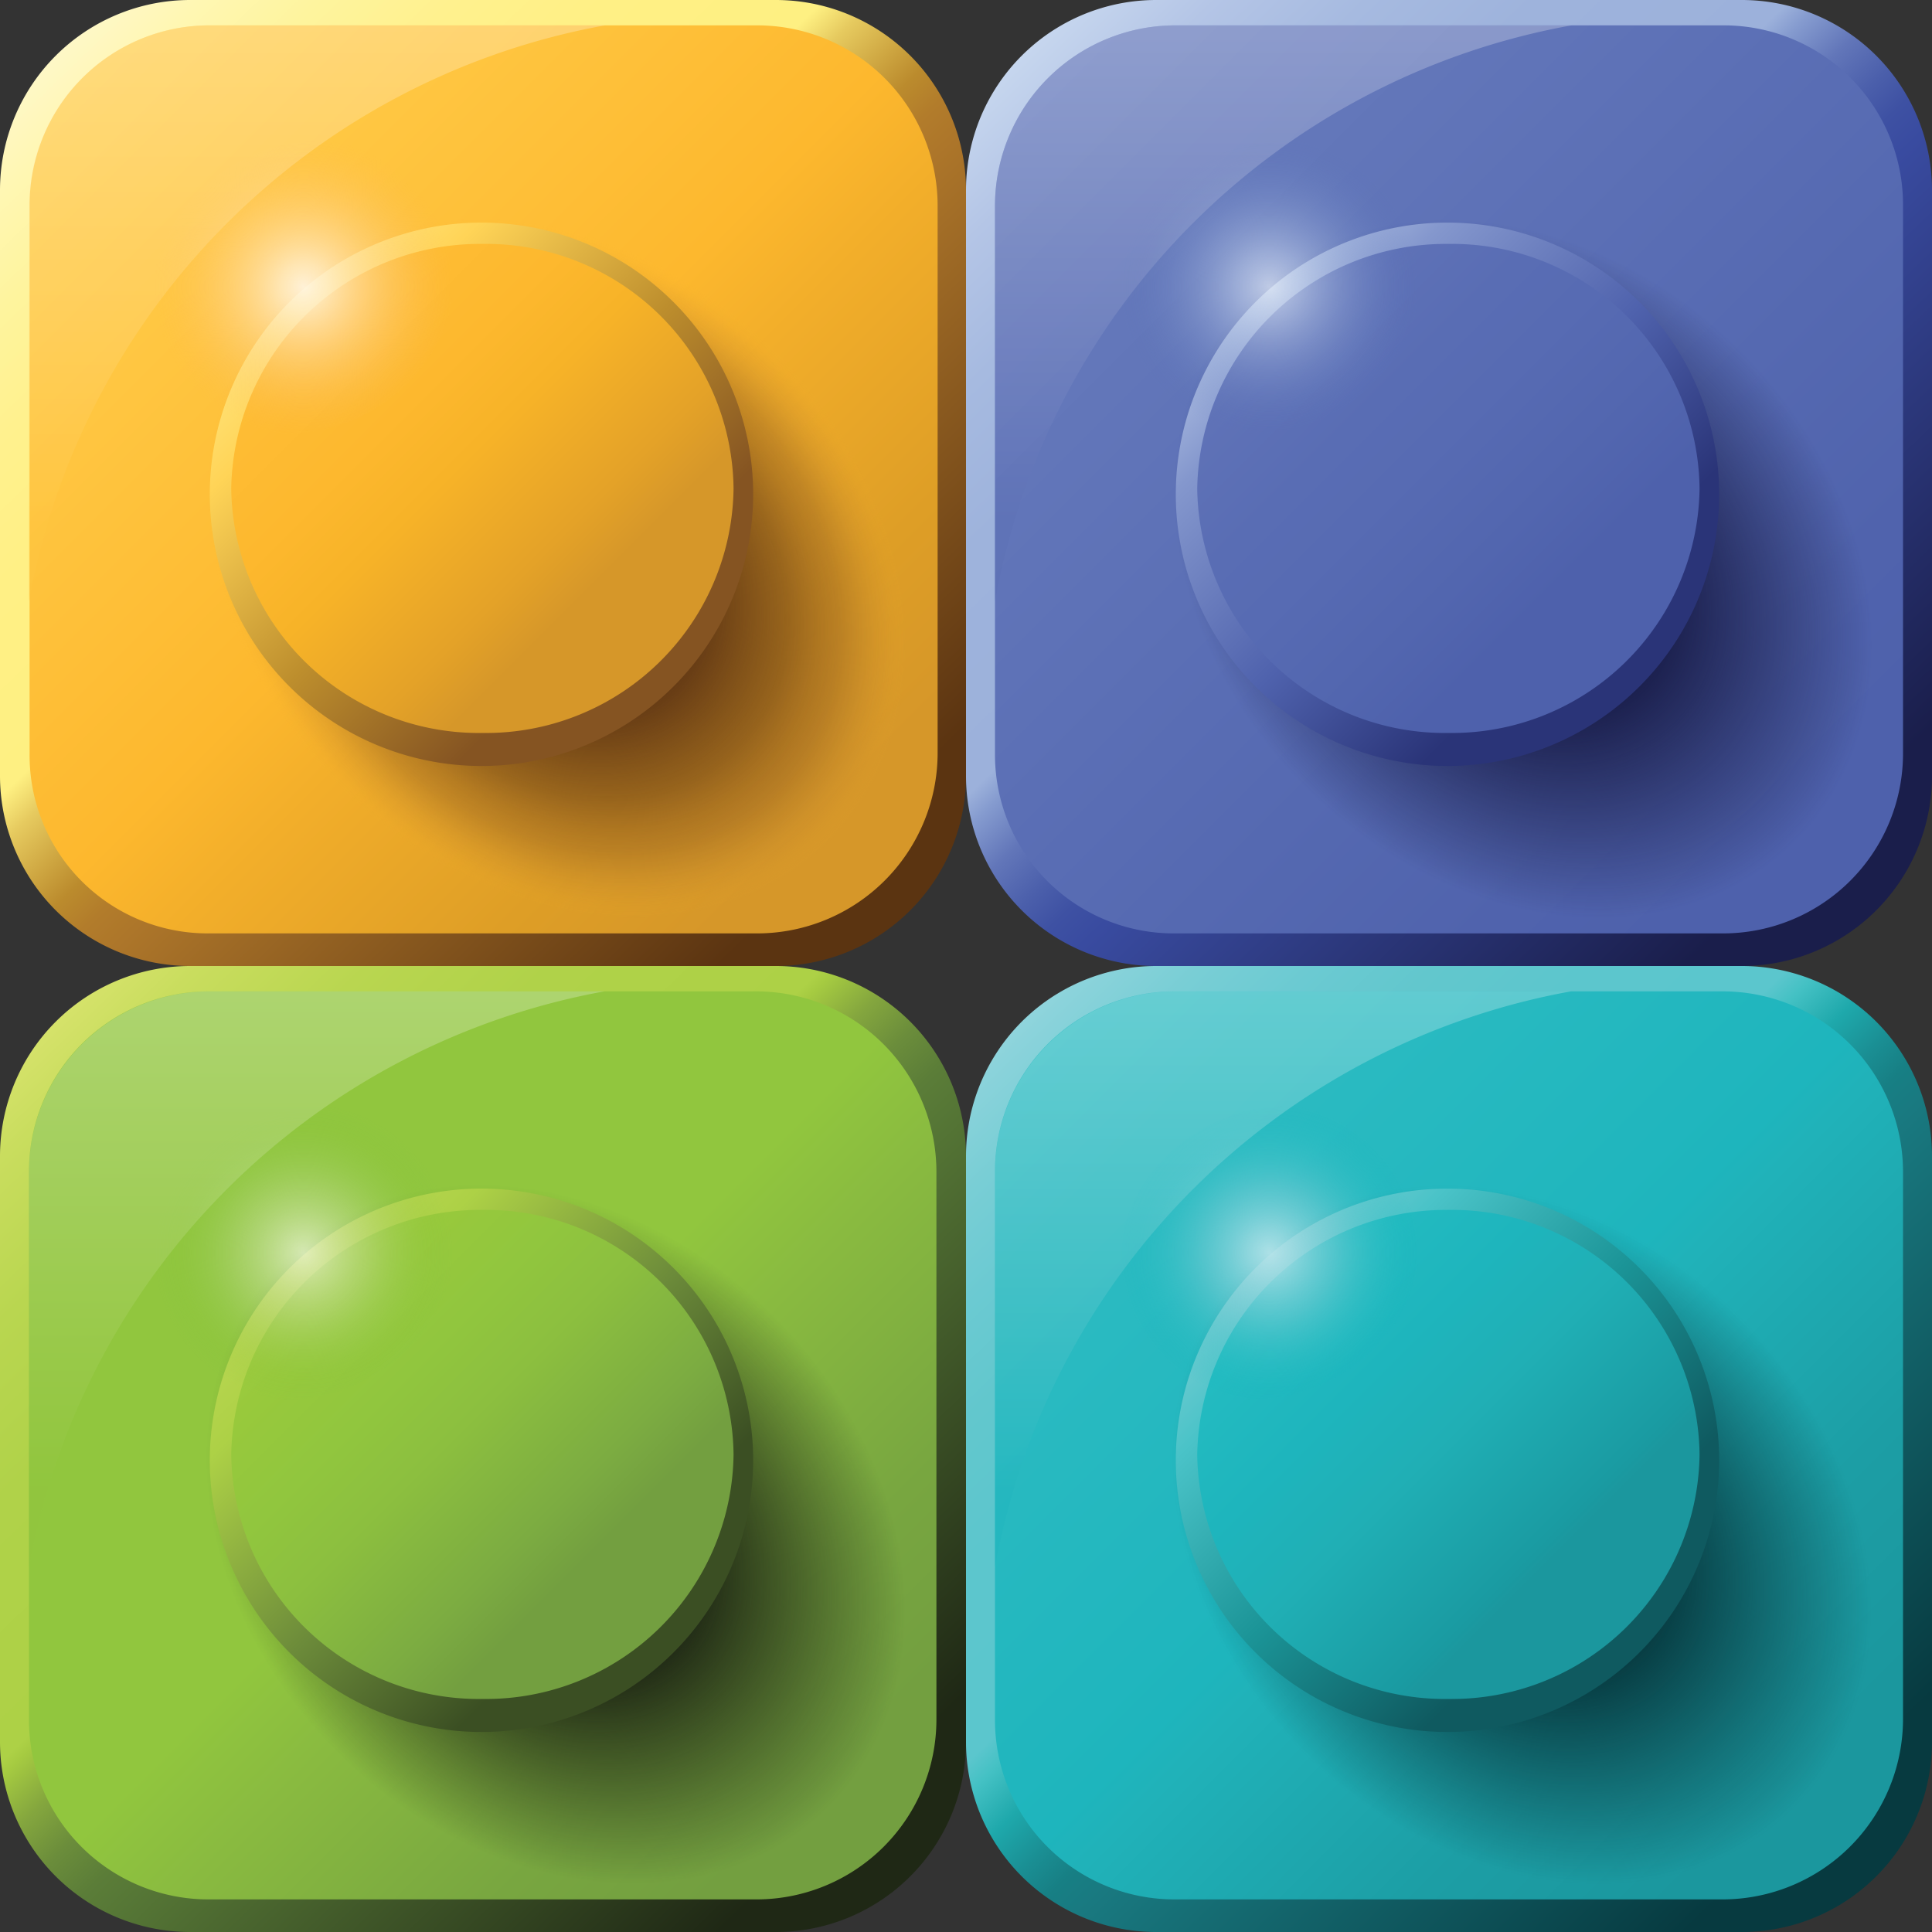 <svg xmlns="http://www.w3.org/2000/svg" xmlns:xlink="http://www.w3.org/1999/xlink" viewBox="0 0 32 32"><rect x="0" y="0" width="32" height="32" fill="#333333" stroke="none"/><linearGradient id="a" x1="-7448.91" x2="-7275.85" y1="-11029.15" y2="-10850.12" gradientTransform="rotate(180 -283.48 -415.17) scale(.078)" gradientUnits="userSpaceOnUse"><stop offset="0" stop-color="#1f2815"/><stop offset=".37" stop-color="#567736"/><stop offset=".4" stop-color="#5b7d38"/><stop offset=".44" stop-color="#6b8d3b"/><stop offset=".48" stop-color="#84a63e"/><stop offset=".52" stop-color="#a5ca41"/><stop offset=".53" stop-color="#add146"/><stop offset=".69" stop-color="#b0d249"/><stop offset=".8" stop-color="#b9d650"/><stop offset=".9" stop-color="#c9dd5e"/><stop offset=".98" stop-color="#dce571"/><stop offset="1" stop-color="#e1e775"/></linearGradient><path fill="url(#a)" d="M3.15 32h9.7A3.15 3.15 0 0 0 16 28.85v-9.7A3.15 3.15 0 0 0 12.85 16h-9.7A3.15 3.15 0 0 0 0 19.15v9.7A3.15 3.15 0 0 0 3.15 32z"/><linearGradient id="b" x1="-7445.42" x2="-7275.24" y1="-11022.05" y2="-10851.87" gradientTransform="rotate(180 -283.48 -415.17) scale(.078)" gradientUnits="userSpaceOnUse"><stop offset="0" stop-color="#739f40"/><stop offset=".13" stop-color="#78a640"/><stop offset=".33" stop-color="#89ba40"/><stop offset=".43" stop-color="#91c63e"/><stop offset="1" stop-color="#91c63e"/></linearGradient><path fill="url(#b)" d="M3.45 31.46h9.09a2.98 2.98 0 0 0 2.97-2.98V19.4a2.99 2.99 0 0 0-2.97-2.98H3.45A2.98 2.98 0 0 0 .48 19.4v9.09a2.97 2.97 0 0 0 2.97 2.97z"/><radialGradient id="c" cx="-10535.35" cy="-2487.06" r="51.16" gradientTransform="rotate(-135.01 -597.1 -386.23) scale(.125 .1)" gradientUnits="userSpaceOnUse"><stop offset="0" stop-color="#1f2815"/><stop offset=".42" stop-color="#1f2815" stop-opacity=".98"/><stop offset=".92" stop-color="#1f2815" stop-opacity=".14"/><stop offset="1" stop-color="#1f2815" stop-opacity="0"/></radialGradient><path fill="url(#c)" d="M4.71 20.3c-2.5 2.16-2.54 6.21-.09 9.04 2.45 2.82 6.46 3.36 8.96 1.2 2.5-2.16 2.54-6.21.09-9.04-2.44-2.82-6.46-3.36-8.96-1.2z"/><linearGradient id="d" x1="-7400.66" x2="-7320.63" y1="-10977.88" y2="-10897.85" gradientTransform="rotate(180 -283.48 -415.17) scale(.078)" gradientUnits="userSpaceOnUse"><stop offset="0" stop-color="#3b4f23"/><stop offset=".32" stop-color="#6c8b3a"/><stop offset=".69" stop-color="#add146"/><stop offset="1" stop-color="#c7dc5f"/></linearGradient><path fill="url(#d)" d="M3.48 23.97a4.5 4.5 0 1 0 8.99.01 4.5 4.5 0 0 0-8.99-.01z"/><linearGradient id="e" x1="-7395.59" x2="-7322.17" y1="-10974.09" y2="-10900.67" gradientTransform="rotate(180 -283.48 -415.17) scale(.078)" gradientUnits="userSpaceOnUse"><stop offset="0" stop-color="#739f40"/><stop offset=".12" stop-color="#7cac41"/><stop offset=".37" stop-color="#8cbf3f"/><stop offset=".53" stop-color="#91c63e"/><stop offset=".71" stop-color="#98c93c"/><stop offset=".97" stop-color="#aad044"/><stop offset="1" stop-color="#add146"/></linearGradient><path fill="url(#e)" d="M3.83 24.09a4.1 4.1 0 0 0 4.16 4.05 4.1 4.1 0 0 0 4.16-4.05 4.1 4.1 0 0 0-4.16-4.05 4.12 4.12 0 0 0-4.16 4.05z"/><radialGradient id="f" cx="4666.54" cy="6842.45" r="15.43" gradientTransform="matrix(.16 0 0 .16 -741.62 -1074.04)" gradientUnits="userSpaceOnUse"><stop offset="0" stop-color="#f3f8e5" stop-opacity=".7"/><stop offset=".14" stop-color="#e5f0cf" stop-opacity=".6"/><stop offset=".44" stop-color="#c1dd97" stop-opacity=".4"/><stop offset=".85" stop-color="#86c440" stop-opacity=".1"/><stop offset="1" stop-color="#6ebe45" stop-opacity="0"/></radialGradient><path fill="url(#f)" d="M2.88 22.21c.73 1.06 2.27 1.29 3.46.47 1.19-.8 1.56-2.32.84-3.39S4.91 18 3.72 18.82c-1.2.82-1.56 2.32-.84 3.39z"/><linearGradient id="g" x1="-7326.46" x2="-7326.46" y1="-10961.79" y2="-10839.65" gradientTransform="rotate(180 -283.48 -415.17) scale(.078)" gradientUnits="userSpaceOnUse"><stop offset="0" stop-color="#91c63e"/><stop offset=".24" stop-color="#acd264"/><stop offset="1" stop-color="#fff"/></linearGradient><path fill="url(#g)" d="M.48 25.96V19.4a2.99 2.99 0 0 1 2.97-2.98h6.56a11.84 11.84 0 0 0-9.53 9.54z" opacity=".3"/><linearGradient id="h" x1="-7525.75" x2="-7352.69" y1="-10901.12" y2="-10722.09" gradientTransform="rotate(180 -278.48 -410.17) scale(.078)" gradientUnits="userSpaceOnUse"><stop offset="0" stop-color="#073a40"/><stop offset=".37" stop-color="#197980"/><stop offset=".4" stop-color="#177f84"/><stop offset=".43" stop-color="#1a8e93"/><stop offset=".47" stop-color="#1ea8ab"/><stop offset=".51" stop-color="#44c1c4"/><stop offset=".53" stop-color="#5bc6cd"/><stop offset=".65" stop-color="#5cc6cd"/><stop offset=".74" stop-color="#62c7cd"/><stop offset=".81" stop-color="#6bcad2"/><stop offset=".88" stop-color="#79ced5"/><stop offset=".94" stop-color="#8bd3db"/><stop offset="1" stop-color="#a4dbe1"/></linearGradient><path fill="url(#h)" d="M19.15 32h9.7A3.15 3.15 0 0 0 32 28.85v-9.7A3.15 3.15 0 0 0 28.85 16h-9.7A3.15 3.15 0 0 0 16 19.15v9.7A3.15 3.15 0 0 0 19.15 32z"/><linearGradient id="i" x1="-7522.27" x2="-7352.09" y1="-10894.02" y2="-10723.84" gradientTransform="rotate(180 -278.48 -410.17) scale(.078)" gradientUnits="userSpaceOnUse"><stop offset="0" stop-color="#1b979e"/><stop offset=".16" stop-color="#1c9ea5"/><stop offset=".39" stop-color="#20b2b9"/><stop offset=".43" stop-color="#1eb5bd"/><stop offset="1" stop-color="#35bfc5"/></linearGradient><path fill="url(#i)" d="M19.45 31.46h9.09a2.99 2.99 0 0 0 2.98-2.98V19.4a2.99 2.99 0 0 0-2.98-2.98h-9.09a2.98 2.98 0 0 0-2.97 2.98v9.09a2.97 2.97 0 0 0 2.97 2.97z"/><radialGradient id="j" cx="-10535.35" cy="-2359.06" r="51.15" gradientTransform="rotate(-135.01 -591.75 -383.14) scale(.125 .1)" gradientUnits="userSpaceOnUse"><stop offset="0" stop-color="#073a40"/><stop offset=".42" stop-color="#073a40" stop-opacity=".98"/><stop offset=".92" stop-color="#073a40" stop-opacity=".14"/><stop offset="1" stop-color="#073a40" stop-opacity="0"/></radialGradient><path fill="url(#j)" d="M20.71 20.3c-2.5 2.16-2.54 6.21-.09 9.04 2.45 2.82 6.46 3.36 8.96 1.2 2.5-2.16 2.54-6.21.09-9.04-2.44-2.82-6.46-3.36-8.96-1.2z"/><linearGradient id="k" x1="-7477.49" x2="-7397.46" y1="-10849.85" y2="-10769.82" gradientTransform="rotate(180 -278.48 -410.17) scale(.078)" gradientUnits="userSpaceOnUse"><stop offset="0" stop-color="#0f5a60"/><stop offset=".35" stop-color="#1b9497"/><stop offset=".69" stop-color="#4ac3c8"/><stop offset=".86" stop-color="#79cdd3"/><stop offset="1" stop-color="#a4dbe1"/></linearGradient><path fill="url(#k)" d="M19.48 23.97a4.5 4.5 0 1 0 8.99.01 4.5 4.5 0 0 0-8.99-.01z"/><linearGradient id="l" x1="-7472.42" x2="-7398.99" y1="-10846.07" y2="-10772.64" gradientTransform="rotate(180 -278.48 -410.17) scale(.078)" gradientUnits="userSpaceOnUse"><stop offset="0" stop-color="#1b979e"/><stop offset=".04" stop-color="#1a9ba2"/><stop offset=".33" stop-color="#20afb5"/><stop offset=".53" stop-color="#1eb5bd"/><stop offset=".82" stop-color="#25bdc2"/><stop offset="1" stop-color="#35bfc5"/></linearGradient><path fill="url(#l)" d="M19.83 24.09a4.1 4.1 0 0 0 4.16 4.05 4.1 4.1 0 0 0 4.16-4.05 4.1 4.1 0 0 0-4.16-4.05 4.12 4.12 0 0 0-4.16 4.05z"/><radialGradient id="m" cx="4766.54" cy="6842.45" r="15.43" gradientTransform="matrix(.16 0 0 .16 -741.62 -1074.04)" gradientUnits="userSpaceOnUse"><stop offset="0" stop-color="#bce5eb" stop-opacity=".9"/><stop offset=".15" stop-color="#aadee5" stop-opacity=".77"/><stop offset=".44" stop-color="#7ecfd7" stop-opacity=".5"/><stop offset=".86" stop-color="#27bec3" stop-opacity=".13"/><stop offset="1" stop-color="#00b3b9" stop-opacity="0"/></radialGradient><path fill="url(#m)" d="M18.88 22.21c.73 1.06 2.27 1.29 3.46.47 1.19-.8 1.56-2.32.84-3.39-.73-1.06-2.27-1.29-3.46-.47s-1.56 2.32-.84 3.39z"/><linearGradient id="n" x1="-7403.29" x2="-7403.29" y1="-10833.8" y2="-10711.66" gradientTransform="rotate(180 -278.48 -410.17) scale(.078)" gradientUnits="userSpaceOnUse"><stop offset="0" stop-color="#1eb5bd"/><stop offset=".3" stop-color="#67c9cf"/><stop offset="1" stop-color="#fff"/></linearGradient><path fill="url(#n)" d="M16.48 25.96V19.4a2.99 2.99 0 0 1 2.98-2.98h6.56a11.84 11.84 0 0 0-9.54 9.54z" opacity=".3"/><linearGradient id="o" x1="-7653.78" x2="-7480.71" y1="-10824.3" y2="-10645.27" gradientTransform="rotate(180 -283.48 -415.17) scale(.078)" gradientUnits="userSpaceOnUse"><stop offset="0" stop-color="#1a1e4b"/><stop offset=".37" stop-color="#394ba0"/><stop offset=".4" stop-color="#3e51a3"/><stop offset=".43" stop-color="#4b5fab"/><stop offset=".47" stop-color="#6276b9"/><stop offset=".51" stop-color="#859bcf"/><stop offset=".53" stop-color="#9cb1db"/><stop offset=".68" stop-color="#9eb3dc"/><stop offset=".78" stop-color="#a6bae0"/><stop offset=".87" stop-color="#b4c5e6"/><stop offset=".96" stop-color="#c8d8ef"/><stop offset="1" stop-color="#d6e3f4"/></linearGradient><path fill="url(#o)" d="M19.15 16h9.7A3.15 3.15 0 0 0 32 12.85v-9.7A3.15 3.15 0 0 0 28.85 0h-9.7A3.15 3.15 0 0 0 16 3.15v9.7A3.15 3.15 0 0 0 19.15 16z"/><linearGradient id="p" x1="-7650.35" x2="-7480.18" y1="-10817.12" y2="-10646.95" gradientTransform="rotate(180 -283.48 -415.17) scale(.078)" gradientUnits="userSpaceOnUse"><stop offset="0" stop-color="#4e61ac"/><stop offset=".12" stop-color="#5063ad"/><stop offset=".31" stop-color="#5569b1"/><stop offset=".43" stop-color="#596db4"/><stop offset=".98" stop-color="#6c80bf"/><stop offset="1" stop-color="#6e80bf"/></linearGradient><path fill="url(#p)" d="M19.45 15.46h9.1a2.98 2.98 0 0 0 2.97-2.98V3.4A2.97 2.97 0 0 0 28.55.42h-9.09a2.99 2.99 0 0 0-2.98 2.98v9.09a2.96 2.96 0 0 0 2.97 2.97z"/><radialGradient id="q" cx="-10663.47" cy="-2359.07" r="51.16" gradientTransform="rotate(-135.01 -603.06 -394.46) scale(.125 .1)" gradientUnits="userSpaceOnUse"><stop offset="0" stop-color="#1a1e4b"/><stop offset=".42" stop-color="#1a1e4b" stop-opacity=".98"/><stop offset=".92" stop-color="#1a1e4b" stop-opacity=".14"/><stop offset="1" stop-color="#1a1e4b" stop-opacity="0"/></radialGradient><path fill="url(#q)" d="M20.73 4.3c-2.5 2.16-2.54 6.21-.09 9.04s6.46 3.36 8.96 1.2c2.5-2.16 2.55-6.21.09-9.04-2.45-2.83-6.46-3.36-8.96-1.2z"/><linearGradient id="r" x1="-7605.52" x2="-7525.49" y1="-10773.02" y2="-10692.99" gradientTransform="rotate(180 -283.48 -415.17) scale(.078)" gradientUnits="userSpaceOnUse"><stop offset="0" stop-color="#2a3478"/><stop offset=".32" stop-color="#4f62ad"/><stop offset=".69" stop-color="#8497cd"/><stop offset=".91" stop-color="#bccce9"/><stop offset="1" stop-color="#d6e3f4"/></linearGradient><path fill="url(#r)" d="M19.48 7.97a4.5 4.5 0 1 0 8.99.01 4.5 4.5 0 0 0-8.99-.01z"/><linearGradient id="s" x1="-7600.45" x2="-7527.02" y1="-10769.23" y2="-10695.81" gradientTransform="rotate(180 -283.48 -415.17) scale(.078)" gradientUnits="userSpaceOnUse"><stop offset="0" stop-color="#4e61ac"/><stop offset=".15" stop-color="#5266af"/><stop offset=".38" stop-color="#576bb3"/><stop offset=".53" stop-color="#596db4"/><stop offset=".74" stop-color="#5f72b7"/><stop offset="1" stop-color="#6e80bf"/></linearGradient><path fill="url(#s)" d="M19.83 8.09a4.1 4.1 0 0 0 4.16 4.05 4.1 4.1 0 0 0 4.16-4.05 4.1 4.1 0 0 0-4.16-4.05 4.12 4.12 0 0 0-4.16 4.05z"/><radialGradient id="t" cx="4766.54" cy="6742.45" r="15.43" gradientTransform="matrix(.16 0 0 .16 -741.62 -1074.04)" gradientUnits="userSpaceOnUse"><stop offset="0" stop-color="#e8f0f9" stop-opacity=".7"/><stop offset=".22" stop-color="#cbd9ef" stop-opacity=".55"/><stop offset=".68" stop-color="#859cd0" stop-opacity=".22"/><stop offset="1" stop-color="#5471b7" stop-opacity="0"/></radialGradient><path fill="url(#t)" d="M18.88 6.21c.73 1.06 2.27 1.29 3.46.47 1.19-.8 1.56-2.32.84-3.39-.73-1.06-2.27-1.29-3.46-.47s-1.56 2.32-.84 3.39z"/><linearGradient id="u" x1="-7531.41" x2="-7531.41" y1="-10757" y2="-10634.86" gradientTransform="rotate(180 -283.48 -415.17) scale(.078)" gradientUnits="userSpaceOnUse"><stop offset="0" stop-color="#596db4"/><stop offset=".09" stop-color="#6677ba"/><stop offset="1" stop-color="#fff"/></linearGradient><path fill="url(#u)" d="M16.48 9.96V3.4A2.99 2.99 0 0 1 19.46.42h6.57a11.83 11.83 0 0 0-9.55 9.54z" opacity=".3"/><linearGradient id="v" x1="-7576.93" x2="-7403.87" y1="-10952.32" y2="-10773.29" gradientTransform="rotate(180 -288.48 -420.17) scale(.078)" gradientUnits="userSpaceOnUse"><stop offset="0" stop-color="#5b3411"/><stop offset=".37" stop-color="#ad762a"/><stop offset=".4" stop-color="#b27c2b"/><stop offset=".43" stop-color="#bb8b2d"/><stop offset=".46" stop-color="#cea641"/><stop offset=".5" stop-color="#e6ca5f"/><stop offset=".53" stop-color="#fef082"/><stop offset=".66" stop-color="#fff085"/><stop offset=".75" stop-color="#fff18e"/><stop offset=".83" stop-color="#fef49e"/><stop offset=".9" stop-color="#fff7b3"/><stop offset=".97" stop-color="#fef8ce"/><stop offset="1" stop-color="#fdfbe1"/></linearGradient><path fill="url(#v)" d="M3.15 16h9.7A3.15 3.15 0 0 0 16 12.85v-9.7A3.15 3.15 0 0 0 12.85 0h-9.7A3.15 3.15 0 0 0 0 3.15v9.7A3.15 3.15 0 0 0 3.15 16z"/><linearGradient id="w" x1="-7573.5" x2="-7403.32" y1="-10945.17" y2="-10774.99" gradientTransform="rotate(180 -288.48 -420.17) scale(.078)" gradientUnits="userSpaceOnUse"><stop offset="0" stop-color="#d69729"/><stop offset=".13" stop-color="#de9e26"/><stop offset=".33" stop-color="#f2ae2a"/><stop offset=".43" stop-color="#fdb82e"/><stop offset=".75" stop-color="#ffc844"/><stop offset="1" stop-color="#ffd457"/></linearGradient><path fill="url(#w)" d="M3.45 15.46h9.1a2.99 2.99 0 0 0 2.98-2.98V3.4A2.99 2.99 0 0 0 12.55.42H3.46A2.98 2.98 0 0 0 .49 3.4v9.09a2.95 2.95 0 0 0 2.96 2.97z"/><radialGradient id="x" cx="-10663.47" cy="-2487.08" r="51.17" gradientTransform="rotate(-135.01 -608.41 -397.55) scale(.125 .1)" gradientUnits="userSpaceOnUse"><stop offset="0" stop-color="#5b3411"/><stop offset=".42" stop-color="#623814" stop-opacity=".98"/><stop offset=".66" stop-color="#643a15" stop-opacity=".58"/><stop offset=".74" stop-color="#6c3f18" stop-opacity=".43"/><stop offset=".81" stop-color="#77481d" stop-opacity=".33"/><stop offset=".86" stop-color="#885723" stop-opacity=".24"/><stop offset=".9" stop-color="#9e6928" stop-opacity=".17"/><stop offset=".94" stop-color="#ba7f2b" stop-opacity=".11"/><stop offset=".97" stop-color="#d79928" stop-opacity=".05"/><stop offset="1" stop-color="#fdb72c" stop-opacity="0"/><stop offset="1" stop-color="#fdb82e" stop-opacity="0"/></radialGradient><path fill="url(#x)" d="M4.73 4.3c-2.5 2.16-2.54 6.21-.09 9.04 2.45 2.82 6.46 3.36 8.96 1.2 2.5-2.16 2.54-6.21.09-9.04-2.45-2.82-6.46-3.36-8.96-1.2z"/><linearGradient id="y" x1="-7528.68" x2="-7448.65" y1="-10901.05" y2="-10821.02" gradientTransform="rotate(180 -288.48 -420.17) scale(.078)" gradientUnits="userSpaceOnUse"><stop offset="0" stop-color="#855422"/><stop offset=".33" stop-color="#bd8e2d"/><stop offset=".69" stop-color="#ffd457"/><stop offset=".94" stop-color="#ffee92"/><stop offset="1" stop-color="#fef4a2"/></linearGradient><path fill="url(#y)" d="M3.48 7.97a4.5 4.5 0 1 0 8.99.01 4.5 4.5 0 0 0-8.99-.01z"/><linearGradient id="z" x1="-7523.62" x2="-7450.19" y1="-10897.26" y2="-10823.83" gradientTransform="rotate(180 -288.48 -420.17) scale(.078)" gradientUnits="userSpaceOnUse"><stop offset="0" stop-color="#d69729"/><stop offset=".12" stop-color="#e4a228"/><stop offset=".37" stop-color="#f7b328"/><stop offset=".53" stop-color="#fdb82e"/><stop offset=".76" stop-color="#febd35"/><stop offset="1" stop-color="#ffc843"/></linearGradient><path fill="url(#z)" d="M3.83 8.09a4.1 4.1 0 0 0 4.16 4.05 4.1 4.1 0 0 0 4.16-4.05 4.1 4.1 0 0 0-4.16-4.05 4.12 4.12 0 0 0-4.16 4.05z"/><radialGradient id="A" cx="4666.54" cy="6742.45" r="15.43" gradientTransform="matrix(.16 0 0 .16 -741.62 -1074.04)" gradientUnits="userSpaceOnUse"><stop offset="0" stop-color="#fff6e7" stop-opacity=".9"/><stop offset=".16" stop-color="#fff0d6" stop-opacity=".76"/><stop offset=".47" stop-color="#ffdca6" stop-opacity=".47"/><stop offset=".91" stop-color="#fdbe5e" stop-opacity=".08"/><stop offset="1" stop-color="#fcb74e" stop-opacity="0"/></radialGradient><path fill="url(#A)" d="M2.88 6.21c.72 1.07 2.27 1.29 3.46.48 1.18-.8 1.56-2.33.83-3.39S4.9 2.01 3.71 2.83c-1.19.81-1.55 2.31-.83 3.38z"/><linearGradient id="B" x1="-7454.57" x2="-7454.57" y1="-10885" y2="-10762.86" gradientTransform="rotate(180 -288.48 -420.17) scale(.078)" gradientUnits="userSpaceOnUse"><stop offset="0" stop-color="#ffc843"/><stop offset=".17" stop-color="#ffd165"/><stop offset="1" stop-color="#fff"/></linearGradient><path fill="url(#B)" d="M.48 9.96V3.4A2.99 2.99 0 0 1 3.45.42h6.57A11.84 11.84 0 0 0 .48 9.96z" opacity=".3"/></svg>